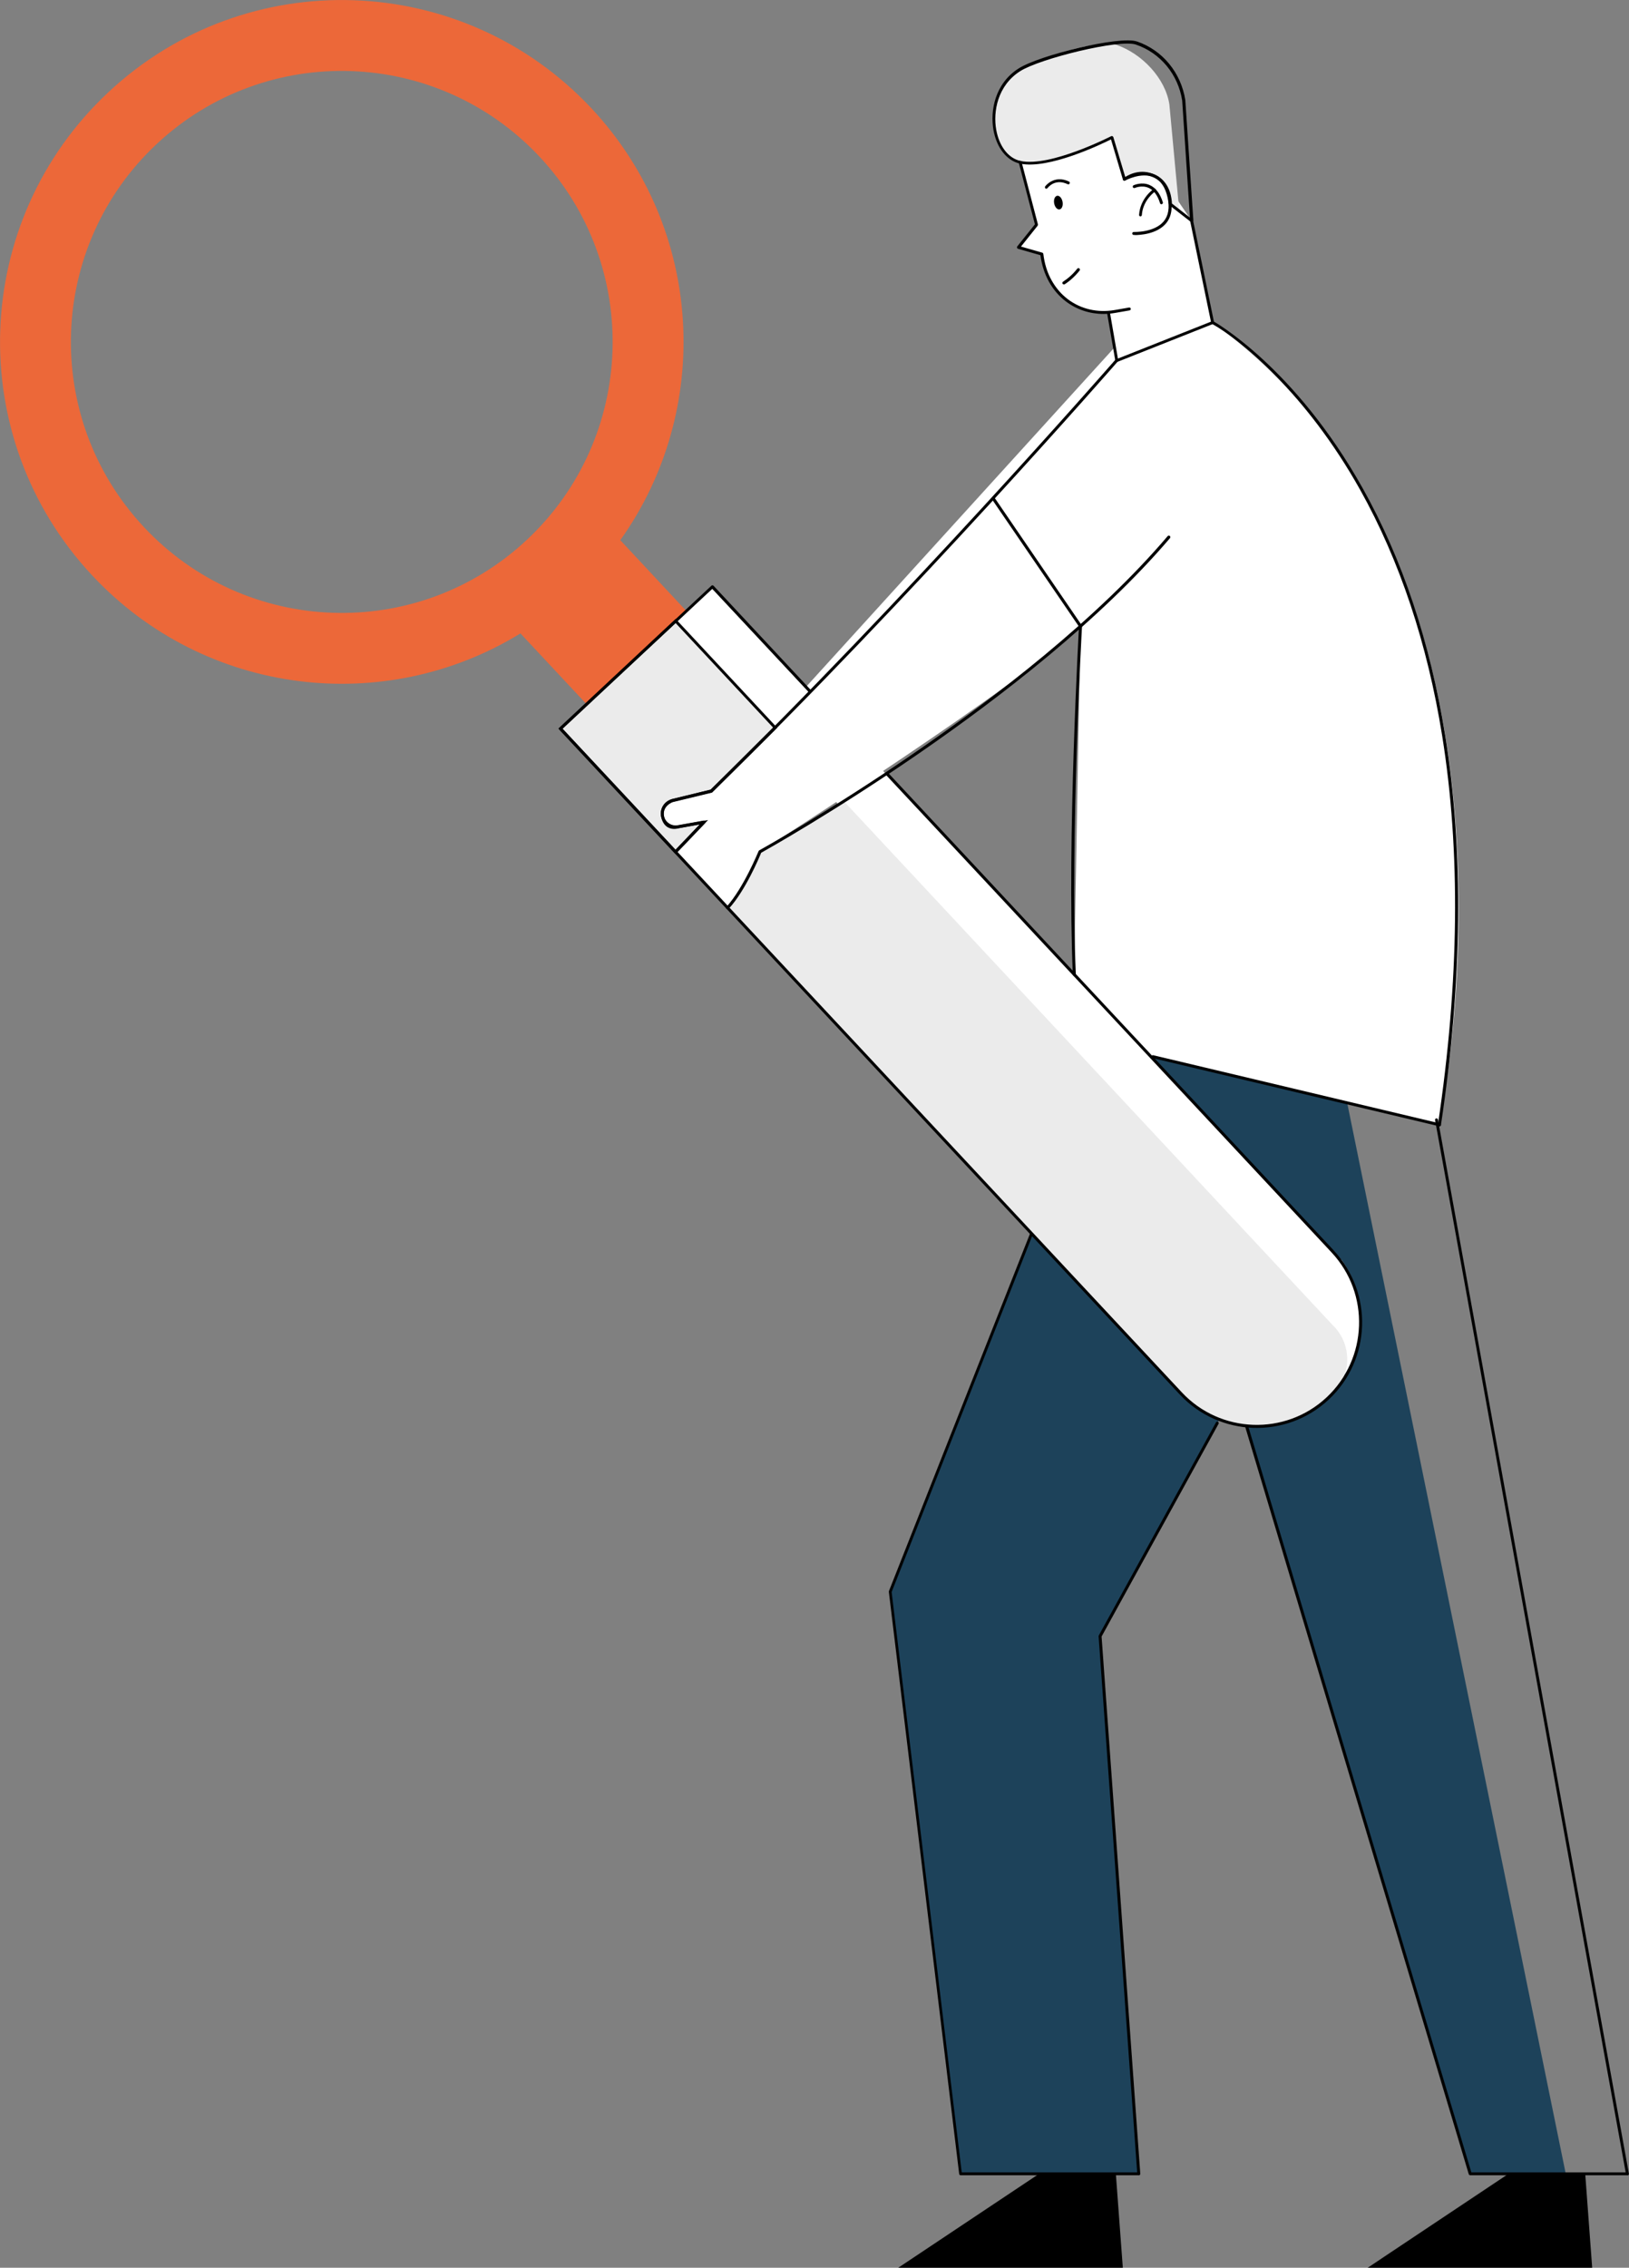 <?xml version="1.0" encoding="UTF-8"?> <svg xmlns="http://www.w3.org/2000/svg" id="Ebene_2" viewBox="0 0 147.33 205"><rect x="0" y="0" width="147.33" height="205" fill="#808080" stroke="none"/><defs><style>.cls-1{fill:#ebebeb;}.cls-2{fill:#ec6839;}.cls-3{fill:#1d425a;}.cls-4{fill:#fff;}</style></defs><g id="_1"><path class="cls-4" d="M92.27,14.68l1.48,5.65-1.64,2.05,2.11.6s.83,5.33,6.01,5.28l.55,3.17-36.46,40.1-3.52.85s-1.3.52-.87,1.57c.43,1.05,1.37.81,1.37.81l2.35-.42-2.57,2.69,5.05,5.4s2.49-4.38,2.58-5.43c0,0,24.55-15.67,29-20.39l-.56,31.5,7.11,7.41,25.91,6.16s10.64-50.15-20.5-72.52l-1.9-9.21-7.21-10.5-8.3,5.23Z"></path><polygon class="cls-3" points="121.84 99.69 104.27 95.52 93.36 111.38 80.52 143.9 86.88 196.51 103.01 196.51 99.5 147.9 111.76 125.62 132.97 196.51 141.61 196.51 121.84 99.69"></polygon><path class="cls-1" d="M92.2,6.31c1.87-1.19,7.25-2.78,8.78-2.25,2.28.78,4.41,2.99,4.78,5.37l.9,9.66-.81-.63s.03-1.66-1.2-2.4c-1.6-.96-2.96.17-2.96.17l-1.13-3.79s-5.51,2.85-8.29,2.25c-2.77-.6-3.54-6.17-.07-8.37Z"></path><path class="cls-4" d="M121.6,124.3s3.46-4.98-.22-10.35l-56.96-60.73-3.32,2.91,60.5,68.16Z"></path><path d="M96.1,18.25c.06.34-.06.64-.27.68-.21.04-.43-.21-.49-.55s.06-.64.27-.68c.21-.04.43.21.49.55Z"></path><path d="M102.64,21.24c-.06,0-.1,0-.11,0-.07,0-.13-.07-.13-.14,0-.07.07-.13.14-.13.02,0,1.85.07,2.71-.96.43-.52.55-1.24.35-2.15-.21-.94-.63-1.56-1.25-1.83-1.14-.51-2.58.29-2.59.29-.06.04-.15.01-.18-.05-.04-.06-.01-.15.05-.18.06-.04,1.58-.86,2.83-.3.7.31,1.17.99,1.4,2.02.22.99.09,1.79-.4,2.38-.82.98-2.37,1.06-2.81,1.06Z"></path><path d="M94.64,17.06s-.05,0-.08-.02c-.06-.04-.07-.13-.03-.19,0-.01.79-1.08,2.15-.44.07.03.09.11.06.18-.03.07-.11.09-.18.06-1.16-.55-1.79.32-1.82.35-.03.04-.07.06-.11.06Z"></path><path d="M105.05,18.47c-.06,0-.11-.04-.13-.09-.22-.72-.57-1.19-1.04-1.4-.62-.27-1.24.01-1.24.01-.07.03-.15,0-.18-.06-.03-.07,0-.15.06-.18.03-.01.74-.34,1.46-.02.54.24.94.76,1.19,1.56.02.07-.02.14-.09.17-.01,0-.03,0-.04,0Z"></path><path d="M103.14,19.56s0,0,0,0c-.07,0-.13-.07-.12-.14.11-1.52,1.28-2.31,1.33-2.34.06-.04.14-.02.18.04.04.06.02.14-.04.18-.01,0-1.12.75-1.22,2.14,0,.07-.06.12-.13.12Z"></path><path d="M96.21,25.71s-.09-.02-.11-.06c-.04-.06-.02-.14.04-.18.49-.32.92-.71,1.29-1.18.05-.06.13-.07.19-.02.06.05.07.13.02.19-.39.49-.84.91-1.35,1.24-.02.01-.05.02-.07.02Z"></path><path d="M99.8,28.38c-1.22,0-2.39-.38-3.37-1.11-1.27-.95-2.1-2.44-2.33-4.2l-2.03-.58s-.08-.05-.09-.09c-.01-.04,0-.09.02-.12l1.6-2-1.46-5.58c-.02-.07.02-.14.09-.16.07-.02.14.02.16.09l1.48,5.65s0,.08-.02.12l-1.51,1.89,1.92.55c.05.01.09.06.1.11.21,1.75.98,3.17,2.23,4.11,1.19.89,2.68,1.23,4.21.97l1.32-.23c.07-.01.14.04.15.11.01.07-.04.14-.11.15l-1.32.23c-.35.06-.7.09-1.04.09Z"></path><path d="M107.77,20.08s-.06,0-.08-.03l-1.93-1.5s-.05-.07-.05-.11c0-.02.01-1.6-1.14-2.28-1.5-.9-2.75.11-2.8.15-.03.03-.08.04-.12.02-.04-.01-.08-.05-.09-.09l-1.08-3.64c-.9.45-5.66,2.74-8.23,2.19-1.19-.26-2.11-1.42-2.4-3.04-.3-1.71.11-4.19,2.29-5.57,1.86-1.18,9.11-2.97,10.69-2.43,2.3.78,3.98,2.81,4.37,5.29l.73,10.89c0,.05-.02.1-.07.13-.02.01-.04.02-.06.02ZM105.98,18.39l1.64,1.28-.7-10.58c-.37-2.37-1.98-4.31-4.19-5.06-1.49-.51-8.68,1.27-10.46,2.4h0c-2.06,1.31-2.46,3.67-2.17,5.3.27,1.51,1.11,2.59,2.2,2.82,2.69.58,8.14-2.21,8.2-2.24.04-.02.08-.02.11,0,.04.02.06.05.08.08l1.08,3.61c.42-.27,1.61-.87,2.95-.06,1.16.69,1.26,2.12,1.27,2.45ZM92.2,6.31h0,0Z"></path><polygon points="93.98 196.51 81.24 205 101.55 205 100.92 196.51 93.98 196.51"></polygon><polygon points="136.43 196.51 123.7 205 144 205 143.37 196.51 136.43 196.51"></polygon><path d="M103.01,196.64h-16.13c-.07,0-.12-.05-.13-.12l-6.36-52.61s0-.04,0-.06l16.1-40.77c.03-.07.1-.1.17-.07.07.03.1.1.07.17l-16.09,40.74,6.34,52.46h15.87l-3.49-48.47s0-.05.02-.07l10.6-19.26c.04-.06.12-.09.18-.05.06.04.09.12.05.18l-10.58,19.23,3.5,48.57s-.01.07-.04.1c-.03.03-.06.04-.1.04Z"></path><path d="M147.19,196.64h-14.22c-.06,0-.11-.04-.13-.09l-24.55-82.03-4.03-5.97c-.04-.06-.03-.14.04-.19.06-.04.14-.03.19.04l4.04,5.99s.01.02.02.04l24.52,81.95h13.96l-17.24-95.13c-.01-.07.03-.14.11-.15.07-.01.14.03.15.11l17.27,95.29s0,.08-.03.11c-.03.03-.06.05-.1.05Z"></path><path d="M100.99,32.73c-.05,0-.1-.03-.12-.08-.03-.07,0-.15.07-.17l8.58-3.4-1.88-9.1c-.02-.07.03-.14.1-.16.07-.02.14.03.16.1l1.9,9.21c.01.06-.02.13-.08.15l-8.68,3.44s-.03,0-.05,0Z"></path><path d="M130.18,101.81s-.01,0-.02,0c-.07-.01-.12-.08-.11-.15,1.93-12.9,2.06-24.73.38-35.16-1.34-8.35-3.84-15.83-7.42-22.23-4.88-8.72-10.89-13.62-13.39-14.99-.06-.04-.09-.12-.05-.18.04-.06.12-.09.18-.05.07.04,7.35,4.12,13.49,15.08,3.6,6.43,6.11,13.94,7.46,22.32,1.69,10.47,1.56,22.33-.38,35.26,0,.07-.07.11-.13.11Z"></path><path d="M130.18,101.81s-.02,0-.03,0l-25.91-6.16c-.07-.02-.12-.09-.1-.16.02-.07.09-.12.16-.1l25.91,6.16c.07.02.12.09.1.16-.01.06-.07.1-.13.1Z"></path><path d="M97.16,88.24c-.07,0-.13-.06-.13-.13-.53-12.16.55-31.32.56-31.52,0-.07.06-.13.14-.13.07,0,.13.07.13.14-.01.19-1.09,19.34-.56,31.49,0,.07-.05.14-.13.14h0Z"></path><path class="cls-2" d="M62.07,55.23l-5.97-6.4c8.36-11.72,7.61-28.09-2.59-39.02C41.85-2.66,22.29-3.33,9.82,8.32c-12.48,11.65-13.15,31.21-1.5,43.68,10.21,10.93,26.48,12.8,38.75,5.26l5.98,6.4,9.03-8.43ZM13,47.63c-9.23-9.89-8.7-25.39,1.19-34.63,9.89-9.23,25.39-8.7,34.63,1.19,9.23,9.89,8.7,25.39-1.19,34.63-9.89,9.23-25.39,8.7-34.63-1.19Z"></path><path class="cls-1" d="M63.66,74.32l-2.35.42s-1.04.37-1.37-.81c-.32-1.18.87-1.57.87-1.57l3.52-.85,5.77-5.74-9-9.64-10.42,9.73,10.41,11.15,2.57-2.69Z"></path><path d="M61.1,77.21l-10.6-11.35.1-.09,10.51-9.82.09.1,9.09,9.74-5.89,5.86-3.55.86s-1.05.36-.77,1.4c.09.33.25.56.47.67.34.18.72.05.72.05l2.77-.5-2.95,3.09ZM50.87,65.87l10.23,10.95,2.19-2.29-1.94.35s-.47.16-.91-.07c-.29-.15-.5-.43-.61-.84-.35-1.29.94-1.72.95-1.73l3.49-.85,5.65-5.62-8.82-9.45-10.22,9.54Z"></path><path class="cls-1" d="M120.68,119.95l-44.37-47.53-7.58,4.57c-.85,2.43-2.24,4.31-2.88,5.11l40.95,43.86c3.54,3.79,9.47,3.99,13.26.46l.42-.39c1.74-1.62,1.83-4.34.21-6.08Z"></path><path d="M65.8,82.19s-.06-.01-.09-.03c-.05-.05-.06-.13,0-.19,1.55-1.71,2.88-5,2.9-5.03.01-.03.03-.05.06-.07.24-.13,24.18-13.42,36.94-28.41.05-.06.13-.06.19-.01.06.05.06.13.02.19-12.55,14.73-35.84,27.81-36.98,28.45-.17.42-1.42,3.41-2.93,5.06-.03.03-.06.04-.1.04Z"></path><path d="M61.12,77.11s-.07-.01-.09-.04c-.05-.05-.05-.14,0-.19l2.26-2.36-1.94.35c-.65.12-1.31-.27-1.52-.9-.12-.36-.08-.75.1-1.08s.5-.57.86-.66l3.48-.85c17.62-17.19,35.59-37.7,36.59-38.84l-.74-4.28c-.01-.07.04-.14.11-.15.07-.01.14.04.15.11l.75,4.34s0,.08-.03.11c-.18.21-18.62,21.32-36.67,38.93-.02.02-.04.03-.06.03l-3.52.85c-.3.07-.54.26-.69.53-.15.27-.18.58-.08.87.17.51.69.82,1.22.72l2.35-.42c.06,0,.11.02.14.07.03.05.02.11-.02.16l-2.55,2.66s-.06.04-.1.04Z"></path><path d="M97.72,56.74s-.08-.02-.11-.06l-7.89-11.54c-.04-.06-.03-.14.03-.19.06-.04.14-.03.19.03l7.89,11.54c.04.06.03.14-.03.19-.02.02-.05.02-.08.02Z"></path><path d="M120.62,113.03l-40.31-43.18h0s-.23.15-.23.15l9.19,9.84,31.16,33.38c3.49,3.73,3.28,9.61-.45,13.1-3.73,3.49-9.61,3.28-13.09-.45l-56.01-59.99,13.54-12.65,8.79,9.41.19-.19-8.87-9.5c-.05-.05-.13-.06-.19,0l-13.74,12.83c-.05.05-.06.13,0,.19l56.1,60.09c3.59,3.84,9.63,4.05,13.47.46,3.84-3.59,4.05-9.63.46-13.47Z"></path></g></svg> 